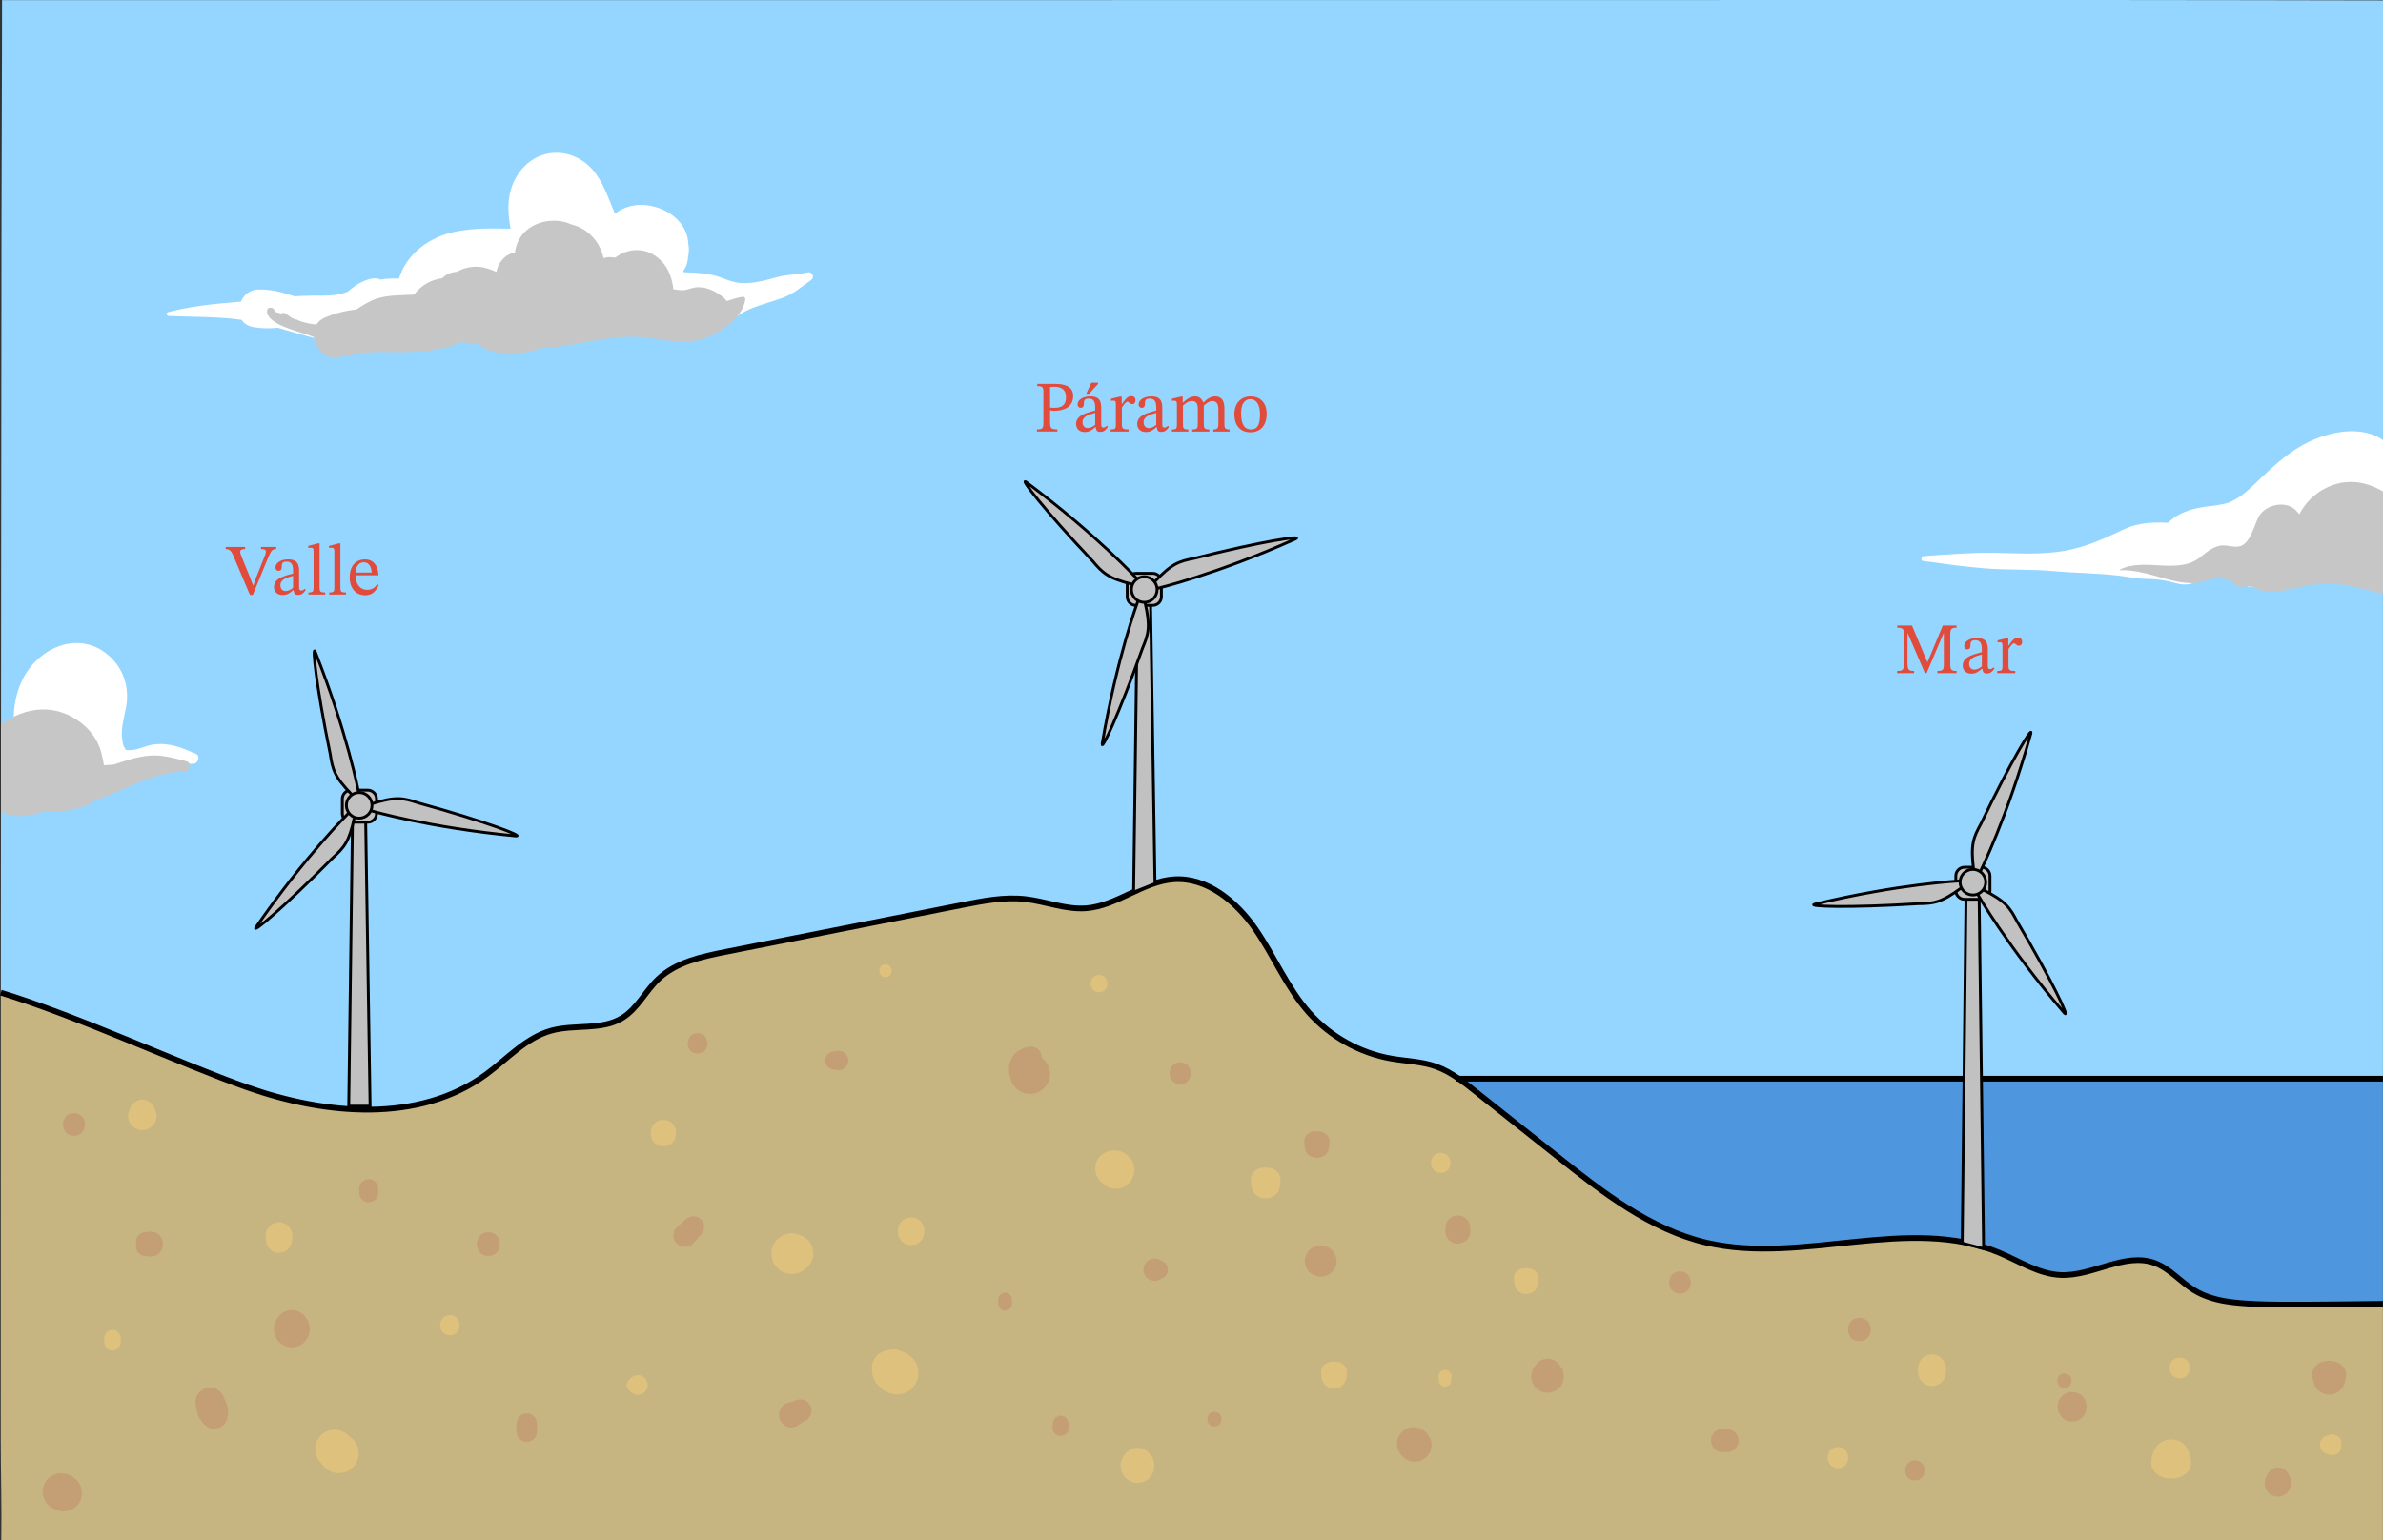<?xml version="1.0" encoding="UTF-8" standalone="no"?>
<svg
   xmlns:dc="http://purl.org/dc/elements/1.1/"
   xmlns:cc="http://creativecommons.org/ns#"
   xmlns:rdf="http://www.w3.org/1999/02/22-rdf-syntax-ns#"
   xmlns:svg="http://www.w3.org/2000/svg"
   xmlns="http://www.w3.org/2000/svg"
   xmlns:sodipodi="http://sodipodi.sourceforge.net/DTD/sodipodi-0.dtd"
   xmlns:inkscape="http://www.inkscape.org/namespaces/inkscape"
   width="489.197"
   height="316.307"
   viewBox="0 0 366.898 237.23"
   class="displayed_equation"
   version="1.1"
   id="svg97"
   sodipodi:docname="1.svg">
  <rect x="0" y="0" width="366.898" height="237.23" fill="#333333" stroke="none"/>
  <sodipodi:namedview
     pagecolor="#ffffff"
     bordercolor="#666666"
     borderopacity="1"
     objecttolerance="10"
     gridtolerance="10"
     guidetolerance="10"
     inkscape:pageopacity="0"
     inkscape:pageshadow="2"
     inkscape:window-width="640"
     inkscape:window-height="480"
     id="namedview99" />
  <defs
     id="defs29">
    <clipPath
       id="svg105108628508tikz_00001a">
      <path
         d="m 240,181 h 142.703 v 36 H 240 Z m 0,0"
         id="path2" />
    </clipPath>
    <clipPath
       id="svg105108628508tikz_00001b">
      <path
         d="M 15.734,151 H 382.703 V 253.363 H 15.734 Z m 0,0"
         id="path5" />
    </clipPath>
    <clipPath
       id="svg105108628508tikz_00001c">
      <path
         d="M 15.734,15.734 H 382.703 V 187 H 15.734 Z m 0,0"
         id="path8" />
    </clipPath>
    <clipPath
       id="svg105108628508tikz_00001d">
      <path
         d="M 15.734,138 H 382.703 v 92 H 15.734 Z m 0,0"
         id="path11" />
    </clipPath>
    <clipPath
       id="svg105108628508tikz_00001e">
      <path
         d="m 239,181 h 143.703 v 2 H 239 Z m 0,0"
         id="path14" />
    </clipPath>
    <clipPath
       id="svg105108628508tikz_00001f">
      <path
         d="m 311,82 h 71.703 v 25 H 311 Z m 0,0"
         id="path17" />
    </clipPath>
    <clipPath
       id="svg105108628508tikz_00001g">
      <path
         d="M 15.734,114 H 47 v 27 H 15.734 Z m 0,0"
         id="path20" />
    </clipPath>
    <clipPath
       id="svg105108628508tikz_00001h">
      <path
         d="m 342,90 h 40.703 v 18 H 342 Z m 0,0"
         id="path23" />
    </clipPath>
    <clipPath
       id="svg105108628508tikz_00001i">
      <path
         d="M 15.734,125 H 45 v 17 H 15.734 Z m 0,0"
         id="path26" />
    </clipPath>
  </defs>
  <g
     clip-path="url(#svg105108628508tikz_00001a)"
     id="g33"
     transform="translate(-15.735,-15.844)">
    <path
       d="m 278.449,207.211 c -8.652,-2.031 -15.93,-7.711 -22.891,-13.242 -4.258,-3.379 -8.508,-6.758 -12.77,-10.137 -0.801,-0.641 -1.617,-1.285 -2.461,-1.867 h 142.293 c 0,11.559 0,23.109 0,34.668 -7.48,0.09 -15.633,0.219 -19.238,0.047 -3.379,-0.156 -6.93,-0.363 -9.816,-2.125 -2.113,-1.289 -3.758,-3.352 -6.082,-4.203 -4.637,-1.695 -9.555,2.07 -14.492,1.848 -3.355,-0.148 -6.312,-2.113 -9.406,-3.414 -14.004,-5.887 -30.352,1.887 -45.137,-1.574 z m 0,0"
       fill="#4e96dd"
       id="path31" />
  </g>
  <g
     clip-path="url(#svg105108628508tikz_00001b)"
     id="g37"
     transform="translate(-15.735,-15.844)">
    <path
       d="m 382.621,253.07 c -44.211,0.004 -88.426,0.004 -132.637,0.004 H 245.5 c -3.836,0 -7.672,0 -11.512,-0.004 -53.691,-0.019 -107.387,-0.019 -161.082,-0.023 -18.992,0 -37.984,0 -56.977,-0.004 0.086,-5.172 -0.078,-10.363 -0.078,-15.48 0,-8.852 0.004,-17.707 0.004,-26.559 l 0.008,-42.289 c 12.039,3.676 27.477,10.898 37.953,14.594 12.047,4.246 26.445,5.543 36.758,-2 3.273,-2.398 6.121,-5.664 10.039,-6.742 3.598,-0.992 7.75,-0.004 10.93,-1.957 2.34,-1.434 3.566,-4.129 5.562,-6.016 2.742,-2.586 6.648,-3.422 10.344,-4.156 12.156,-2.406 24.316,-4.816 36.473,-7.227 3.191,-0.629 6.445,-1.266 9.68,-0.902 3.148,0.355 6.207,1.648 9.363,1.41 4.766,-0.371 8.773,-4.156 13.543,-4.461 5.098,-0.324 9.59,3.438 12.504,7.641 2.902,4.207 4.867,9.066 8.258,12.891 3.277,3.688 7.816,6.223 12.676,7.074 2.301,0.402 4.688,0.441 6.891,1.227 1.25,0.445 2.398,1.113 3.492,1.875 0.844,0.582 1.66,1.227 2.461,1.867 4.262,3.379 8.512,6.758 12.77,10.137 6.961,5.531 14.238,11.211 22.891,13.242 14.785,3.461 31.133,-4.312 45.137,1.574 3.094,1.301 6.051,3.266 9.406,3.414 4.938,0.223 9.855,-3.543 14.492,-1.848 2.324,0.852 3.969,2.914 6.082,4.203 2.887,1.762 6.438,1.969 9.816,2.125 3.605,0.172 11.758,0.043 19.238,-0.047 0,8.023 0,16.043 0,24.066 0,4.125 0,8.246 0,12.371 z m 0,0"
       fill="#c6b481"
       id="path35" />
  </g>
  <g
     clip-path="url(#svg105108628508tikz_00001c)"
     id="g41"
     transform="translate(-15.735,-15.844)">
    <path
       d="M 382.621,181.965 H 240.328 c -1.094,-0.762 -2.242,-1.43 -3.492,-1.875 -2.203,-0.785 -4.59,-0.824 -6.891,-1.227 -4.859,-0.852 -9.398,-3.387 -12.676,-7.074 -3.391,-3.824 -5.355,-8.684 -8.258,-12.891 -2.914,-4.203 -7.406,-7.965 -12.504,-7.641 -4.77,0.305 -8.777,4.09 -13.543,4.461 -3.156,0.238 -6.215,-1.055 -9.363,-1.41 -3.234,-0.363 -6.488,0.273 -9.68,0.902 -12.156,2.41 -24.316,4.82 -36.473,7.227 -3.695,0.734 -7.602,1.57 -10.344,4.156 -1.996,1.887 -3.223,4.582 -5.562,6.016 -3.18,1.953 -7.332,0.965 -10.93,1.957 -3.918,1.078 -6.766,4.344 -10.039,6.742 -10.312,7.543 -24.711,6.246 -36.758,2 -10.477,-3.695 -25.914,-10.918 -37.953,-14.594 l 0.004,-11.305 C 15.875,121.641 15.938,85.875 15.965,50.105 c 0.004,-11.41 0.09,-22.828 0.082,-34.238 H 148.969 c 11.938,0 23.871,-0.008 35.809,-0.008 51.184,-0.008 102.367,-0.008 153.551,-0.016 14.77,0 29.535,0.047 44.305,0.066 -0.004,25.418 -0.004,50.832 -0.004,76.25 -0.008,29.938 -0.008,59.871 -0.008,89.805 z m 0,0"
       fill="#94d6ff"
       id="path39" />
  </g>
  <g
     clip-path="url(#svg105108628508tikz_00001d)"
     id="g45"
     transform="translate(-15.735,-15.844)">
    <path
       d="m 158.633,1003.852 c 120.391,-36.758 274.766,-108.984 379.531,-145.938 120.469,-42.461 264.453,-55.43 367.578,20 32.734,23.984 61.211,56.641 100.391,67.422 35.977,9.922 77.5,0.039 109.297,19.57 23.398,14.336 35.664,41.289 55.625,60.156 27.422,25.859 66.484,34.219 103.438,41.562 121.562,24.062 243.164,48.164 364.727,72.266 31.914,6.289 64.453,12.656 96.797,9.024 31.484,-3.555 62.07,-16.484 93.633,-14.102 47.656,3.711 87.734,41.562 135.43,44.609 50.977,3.242 95.898,-34.375 125.039,-76.406 29.023,-42.07 48.672,-90.664 82.578,-128.906 32.773,-36.875 78.164,-62.227 126.758,-70.742 23.008,-4.023 46.875,-4.414 68.906,-12.266 12.5,-4.453 23.984,-11.133 34.922,-18.75 8.438,-5.82 16.602,-12.266 24.609,-18.672 42.617,-33.789 85.117,-67.578 127.695,-101.367 69.609,-55.312 142.383,-112.109 228.906,-132.422 147.852,-34.609 311.328,43.125 451.367,-15.742 30.938,-13.008 60.508,-32.656 94.062,-34.141 49.375,-2.227 98.555,35.43 144.922,18.477 23.242,-8.516 39.688,-29.141 60.82,-42.031 28.867,-17.617 64.375,-19.688 98.164,-21.25 36.055,-1.719 117.578,-0.43 192.383,0.469"
       transform="matrix(0.1,0,0,-0.1,0,269.1)"
       fill="none"
       stroke-width="8.769"
       stroke="#000000"
       stroke-miterlimit="10"
       id="path43" />
  </g>
  <g
     clip-path="url(#svg105108628508tikz_00001e)"
     id="g49"
     transform="translate(-15.735,-15.844)">
    <path
       d="M 3826.211,871.352 H 2399.414"
       transform="matrix(0.1,0,0,-0.1,0,269.1)"
       fill="none"
       stroke-width="8.769"
       stroke="#000000"
       stroke-miterlimit="10"
       id="path47" />
  </g>
  <g
     clip-path="url(#svg105108628508tikz_00001f)"
     id="g53"
     transform="translate(-15.735,-15.844)">
    <path
       d="m 382.629,92.16 c 0,-2.848 0,-5.691 0,-8.539 -0.145,-0.105 -0.293,-0.203 -0.445,-0.293 -3.273,-1.914 -7.723,-0.977 -10.934,0.543 -2.734,1.297 -5.102,3.395 -7.277,5.461 -1.59,1.512 -3.227,3.281 -5.34,3.996 -0.145,0.051 -1.34,0.273 -1.227,0.273 -0.691,0.094 -1.387,0.168 -2.074,0.27 -0.938,0.141 -1.836,0.309 -2.73,0.625 -1.211,0.43 -2.25,1.059 -3.078,1.859 -2.312,-0.148 -4.727,0.039 -6.652,0.941 -3.078,1.449 -5.91,2.797 -9.289,3.379 -3.656,0.625 -7.043,0.367 -10.715,0.305 -3.637,-0.062 -7.301,0.246 -10.926,0.504 -0.398,0.027 -0.559,0.691 -0.102,0.754 3.223,0.438 6.473,0.91 9.715,1.152 3.449,0.258 6.887,0.098 10.332,0.406 3.309,0.297 6.59,0.301 9.887,0.676 1.496,0.172 2.859,0.512 4.371,0.52 1.633,0.008 3.078,0.219 4.648,0.672 2.141,0.617 3.922,-0.348 4.93,-1.945 0.82,0.141 1.629,0.332 2.422,0.602 1.09,0.367 1.949,1.07 2.953,1.566 1.363,0.68 2.738,0.352 4.156,0.027 2.809,-0.633 5.598,-1.316 8.438,-1.809 2.098,-0.359 4.23,-0.895 6.215,0.047 0.93,0.445 1.82,0.914 2.723,1.34 z m 0,0"
       fill="#ffffff"
       id="path51" />
  </g>
  <g
     clip-path="url(#svg105108628508tikz_00001g)"
     id="g57"
     transform="translate(-15.735,-15.844)">
    <path
       d="m 45.887,131.926 c -2.277,-0.965 -4.062,-1.77 -6.621,-1.414 -1.113,0.16 -2.559,0.934 -3.645,0.855 -0.746,-0.055 -0.414,0.09 -0.816,-0.574 -0.125,-0.207 -0.176,-0.586 -0.219,-0.828 -0.309,-1.699 0.199,-3.379 0.527,-5.016 0.543,-2.688 -0.09,-5.492 -1.996,-7.527 -4.68,-4.992 -11.703,-2.035 -14.141,3.547 -0.949,2.172 -1.27,4.543 -1.086,6.895 -0.176,0.051 -0.348,0.109 -0.523,0.156 -0.023,0.008 -0.887,0.172 -1.059,0.227 -0.133,0 -0.277,-0.008 -0.418,-0.012 0,3.727 -0.004,7.457 -0.008,11.184 0.996,0.129 2.012,0.152 3.035,0.062 1.27,-0.109 2.52,-0.355 3.773,-0.562 0.09,-0.012 0.195,-0.027 0.309,-0.043 2.105,1.621 5.348,1.492 7.383,-0.133 0.98,-0.781 1.773,-1.969 2.18,-3.262 0.297,0.137 0.609,0.254 0.949,0.348 2.023,0.555 3.699,-0.422 5.551,-1.043 1.902,-0.637 4.395,-1.359 6.41,-1.328 0.762,0.012 1.191,-1.203 0.414,-1.531 z m 0,0"
       fill="#ffffff"
       id="path55" />
  </g>
  <path
     d="m 124.351,41.953 c -1.617,0.359 -3.18,0.293 -4.797,0.75 -1.523,0.43 -3.047,0.84 -4.637,0.902 -1.707,0.062 -2.621,-0.406 -4.141,-0.941 -1.609,-0.562 -3.379,-0.672 -5.074,-0.723 -0.129,-0.004 -0.262,-0.012 -0.391,-0.016 -0.043,-0.055 -0.09,-0.109 -0.137,-0.164 0.078,-0.109 0.148,-0.219 0.223,-0.332 0.41,-0.629 0.477,-1.238 0.562,-1.965 0.004,0.043 0.043,-0.25 0.113,-0.887 0.008,-0.32 -0.031,-0.637 -0.086,-0.949 -0.051,-1.418 -0.586,-2.672 -1.68,-3.797 -1.23,-1.27 -2.953,-1.988 -4.68,-2.219 -1.809,-0.242 -3.594,0.238 -4.945,1.293 -0.871,-2.02 -1.539,-4.121 -2.801,-5.949 -3.141,-4.562 -9.438,-4.668 -12.355,0.254 -1.477,2.484 -1.441,5.262 -0.91,8.008 -3.152,-0.07 -6.742,-0.133 -9.773,0.781 -2.984,0.902 -5.648,2.895 -6.98,5.758 -0.168,0.367 -0.312,0.754 -0.441,1.145 -0.969,-0.027 -1.934,-0.008 -2.914,0.16 -0.121,-0.098 -0.262,-0.164 -0.422,-0.18 -1.547,-0.148 -3.297,0.93 -4.531,2.039 -0.422,0.156 -0.852,0.293 -1.312,0.387 -1.594,0.332 -3.203,0.195 -4.816,0.234 -0.676,0.016 -1.355,0.055 -2.031,0.098 -1.887,-0.613 -3.785,-1.141 -5.719,-1.051 -1.242,0.059 -2.152,0.867 -2.594,1.863 -0.27,0.027 -0.539,0.051 -0.809,0.074 -3.562,0.301 -6.922,0.645 -10.391,1.543 -0.336,0.09 -0.254,0.578 0.082,0.594 3.707,0.16 7.547,0.078 11.23,0.594 0.34,0.523 0.895,0.93 1.703,1.094 1.289,0.258 2.59,0.254 3.891,0.133 1.52,0.426 3.027,0.887 4.566,1.305 3.273,0.895 6.551,1.508 9.848,0.375 1.176,-0.402 2.234,-0.977 3.508,-0.836 1.414,0.152 2.777,0.762 4.188,1.004 1.855,0.316 3.586,0.277 5.441,-0.055 0.895,-0.156 2.113,-0.59 2.762,-0.5 1.262,0.18 2.945,1.312 4.496,1.539 1.969,0.285 3.898,0 5.75,-0.715 2.078,-0.801 3.945,-1.684 5.977,-2.328 2.23,0.219 4.469,0.375 6.711,0.562 3.434,0.285 7.039,0.848 10.477,0.48 1.801,-0.191 3.637,-0.516 5.199,-1.492 1.402,-0.875 2.539,-1.75 4.125,-2.379 1.504,-0.594 3.078,-0.996 4.598,-1.551 1.898,-0.688 2.777,-1.637 4.426,-2.738 0.621,-0.414 0.234,-1.363 -0.508,-1.203 z M 89.812,38.082 c -0.234,-0.746 -0.496,-1.484 -0.754,-2.207 0.371,0.719 0.73,1.441 1.09,2.168 -0.113,0.012 -0.223,0.023 -0.336,0.039 z m 0,0"
     fill="#ffffff"
     id="path59" />
  <path
     d="m 114.401,45.703 c -0.875,0.102 -1.691,0.414 -2.523,0.664 -0.18,-0.262 -0.402,-0.504 -0.68,-0.703 -1.16,-0.848 -2.383,-1.484 -3.867,-1.43 -0.75,0.031 -1.371,0.391 -2.07,0.453 -0.504,0.047 -1.062,-0.098 -1.594,-0.137 -0.078,-1.07 -0.422,-2.172 -0.836,-2.961 -0.738,-1.426 -2.121,-2.609 -3.699,-2.961 -1.562,-0.344 -3.211,0.105 -4.402,1.051 -0.246,-0.039 -0.492,-0.066 -0.734,-0.078 -0.363,-0.012 -0.715,0.043 -1.051,0.156 -0.23,-0.992 -0.656,-1.941 -1.285,-2.766 -0.965,-1.277 -2.281,-2.09 -3.691,-2.426 -0.863,-0.398 -1.855,-0.609 -2.973,-0.566 -2.551,0.094 -4.887,1.539 -5.563,4.098 -0.066,0.258 -0.113,0.516 -0.145,0.773 -1.629,0.336 -2.578,1.582 -2.863,3.012 -0.891,-0.41 -1.828,-0.742 -2.82,-0.793 -1.148,-0.062 -2.266,0.203 -3.223,0.758 -0.859,0.059 -1.738,0.391 -2.273,0.988 -0.129,0.02 -0.258,0.047 -0.387,0.078 -0.688,0.137 -1.387,0.359 -1.996,0.715 -0.773,0.449 -1.453,1.043 -1.973,1.746 -1.895,0.125 -3.852,0.027 -5.668,0.59 -1.133,0.352 -2.176,1.004 -3.207,1.688 -1.656,0.195 -3.293,0.574 -4.922,1.293 -0.566,0.25 -0.969,0.613 -1.238,1.035 -0.77,-0.062 -1.531,-0.203 -2.316,-0.457 -0.086,-0.027 -0.172,-0.059 -0.258,-0.09 -0.145,-0.078 -0.289,-0.148 -0.449,-0.215 -0.059,-0.023 -0.109,-0.023 -0.156,-0.004 -0.195,-0.078 -0.391,-0.152 -0.582,-0.234 -0.324,-0.234 -0.656,-0.461 -0.988,-0.691 -0.238,-0.168 -0.48,-0.129 -0.668,0.008 -0.305,-0.098 -0.758,-0.234 -1.062,-0.285 0.008,-0.008 0.016,-0.02 0.023,-0.027 0.066,-0.094 0.023,-0.211 -0.039,-0.289 -0.191,-0.242 -0.289,-0.27 -0.586,-0.305 -0.395,-0.047 -0.574,0.387 -0.527,0.695 0.293,1.984 4.953,2.953 6.508,3.574 0.246,0.098 0.488,0.18 0.727,0.266 0.254,1.855 2,3.676 4.148,3.031 3.934,-1.18 7.934,-0.527 11.973,-0.812 1.902,-0.133 4.633,-0.492 6.785,-1.508 0.137,0.066 0.281,0.125 0.426,0.176 0.688,0.25 1.332,0.273 1.914,0.145 0.344,0.32 0.754,0.594 1.25,0.805 2.75,1.156 5.793,0.738 8.789,-0.176 0.457,-0.031 0.914,-0.07 1.367,-0.109 4.051,-0.375 7.98,-1.527 12.055,-1.605 3.848,-0.07 7.582,1.535 11.391,0.254 2.48,-0.836 5.875,-3.168 6.305,-5.973 0.031,-0.199 -0.09,-0.48 -0.344,-0.449 z m 0,0"
     fill="#c6c6c6"
     id="path61" />
  <g
     clip-path="url(#svg105108628508tikz_00001h)"
     id="g65"
     transform="translate(-15.735,-15.844)">
    <path
       d="m 382.629,92.16 c 0,-0.211 0,-0.426 0,-0.641 C 379.984,89.984 376.973,89.438 373.832,91 c -1.711,0.852 -3.215,2.309 -4.09,4.047 -0.113,-0.133 -0.219,-0.258 -0.309,-0.375 -1.496,-1.91 -4.906,-1.199 -5.953,0.766 -0.68,1.273 -1.242,4 -2.805,4.504 -1.012,0.328 -2.199,-0.324 -3.305,-0.031 -1.203,0.316 -1.977,1.031 -2.926,1.777 -3.441,2.711 -8.453,-0.047 -12.316,1.867 -0.051,0.023 -0.023,0.105 0.027,0.102 2.812,-0.098 5.312,0.934 7.992,1.574 1.117,0.266 2.273,0.453 3.426,0.41 1.223,-0.047 2.309,-0.629 3.469,-0.742 0.719,-0.07 1.469,0.18 2.23,0.406 0.402,0.695 1.172,1.156 2.113,0.836 1.148,-0.172 2.211,0.738 3.375,0.832 1.355,0.113 2.625,-0.176 3.945,-0.484 2.141,-0.492 4.219,-0.852 6.434,-0.727 2.566,0.141 5.004,0.957 7.488,1.52 0,-5.039 0,-10.082 0,-15.121 z m 0,0"
       fill="#c6c6c6"
       id="path63" />
  </g>
  <g
     clip-path="url(#svg105108628508tikz_00001i)"
     id="g69"
     transform="translate(-15.735,-15.844)">
    <path
       d="m 44.426,133.074 c -1.91,-0.473 -3.742,-1.039 -5.723,-0.859 -1.898,0.172 -3.578,0.758 -5.371,1.34 -0.18,0.055 -1.055,0.105 -1.609,0.137 -0.027,-0.445 -0.195,-1.094 -0.234,-1.293 -0.398,-2.09 -1.551,-3.895 -3.223,-5.199 -3.918,-3.055 -8.531,-2.605 -12.375,0.215 0,4.477 -0.004,8.953 -0.008,13.43 0.594,0.328 1.27,0.547 1.98,0.621 1.641,0.172 3.316,-0.117 4.836,-0.734 1.934,0.242 3.891,0.004 5.766,-0.641 0.422,-0.102 0.824,-0.27 1.227,-0.484 0.316,-0.168 0.57,-0.395 0.773,-0.656 0.527,-0.086 1.055,-0.23 1.574,-0.441 3.918,-1.582 7.836,-3.797 12.172,-3.875 0.879,-0.016 1.102,-1.34 0.215,-1.559 z m 0,0"
       fill="#c6c6c6"
       id="path67" />
  </g>
  <path
     d="m 317.843,211.516 c -1.441,0 -1.445,2.238 0,2.238 1.441,0 1.441,-2.238 0,-2.238 z m 2.77,3.5 c -0.508,-0.504 -1.184,-0.707 -1.879,-0.613 -0.684,0.09 -1.273,0.457 -1.629,1.066 -0.203,0.348 -0.305,0.723 -0.305,1.125 0,0.406 0.102,0.781 0.305,1.129 0.019,0.047 0.039,0.094 0.059,0.137 0.113,0.148 0.23,0.297 0.34,0.445 0.148,0.113 0.297,0.227 0.445,0.34 0.422,0.246 0.91,0.324 1.391,0.258 0.395,-0.051 0.719,-0.188 1.035,-0.43 0.352,-0.27 0.691,-0.68 0.781,-1.133 0.012,-0.051 0.019,-0.102 0.031,-0.148 0.156,-0.801 0.019,-1.578 -0.574,-2.176 z M 205.464,193.027 c -0.277,-0.527 -0.863,-0.922 -1.418,-1.09 -0.438,-0.133 -0.984,-0.164 -1.422,0.008 -0.188,0.078 -0.379,0.156 -0.566,0.238 -0.273,0.148 -0.496,0.352 -0.66,0.605 -0.309,0.398 -0.531,0.914 -0.508,1.434 0.019,0.422 0.125,0.824 0.32,1.191 0.301,0.57 0.848,0.867 1.414,1.09 0.438,0.172 0.984,0.137 1.422,0.004 0.5,-0.148 0.914,-0.438 1.234,-0.848 0.305,-0.402 0.531,-0.918 0.508,-1.438 -0.019,-0.422 -0.129,-0.824 -0.324,-1.195 z m 20.617,-4.93 c -0.719,-1.215 -2.52,-1.215 -3.242,0 -0.281,0.477 -0.297,0.992 -0.297,1.523 0,0.492 0.215,1.008 0.562,1.355 0.332,0.332 0.879,0.582 1.355,0.562 1.039,-0.047 1.918,-0.844 1.918,-1.918 0,-0.535 -0.012,-1.047 -0.297,-1.523 z m -23.293,-13.863 c -1.043,-0.078 -2.109,0.539 -1.953,1.828 0.016,0.133 0.031,0.27 0.047,0.406 0.004,0.031 0.016,0.059 0.019,0.09 0,0.008 0,0.008 0,0.012 0.023,0.133 0.039,0.262 0.062,0.395 0.273,1.777 3.316,1.777 3.59,0 0.023,-0.133 0.043,-0.262 0.062,-0.395 0,-0.004 0,-0.004 0,-0.008 0.008,-0.035 0.016,-0.062 0.019,-0.094 0.016,-0.137 0.031,-0.273 0.047,-0.406 0.148,-1.242 -0.871,-1.871 -1.895,-1.828 z m 17.258,47.02 c -0.152,-0.227 -0.312,-0.48 -0.496,-0.66 -0.32,-0.324 -0.766,-0.578 -1.207,-0.703 -0.434,-0.121 -0.965,-0.156 -1.402,-0.016 -0.23,0.074 -0.492,0.176 -0.691,0.312 0.019,-0.004 0.035,-0.012 0.051,-0.019 -0.086,0.051 -0.172,0.105 -0.262,0.176 -0.312,0.238 -0.484,0.512 -0.629,0.855 0.039,-0.098 0.078,-0.195 0.121,-0.289 -0.426,0.555 -0.531,1.43 -0.336,2.09 0.148,0.508 0.414,1.016 0.832,1.359 0.23,0.246 0.508,0.426 0.824,0.527 0.305,0.16 0.633,0.234 0.984,0.219 0.578,-0.023 1.094,-0.195 1.555,-0.547 0.422,-0.328 0.797,-0.797 0.918,-1.332 0.145,-0.645 0.129,-1.41 -0.262,-1.973 z m -55.551,-2.043 c -0.035,-0.324 -0.109,-0.602 -0.352,-0.84 -0.203,-0.207 -0.543,-0.363 -0.84,-0.352 -0.703,0.031 -1.125,0.527 -1.191,1.191 -0.023,0.223 -0.047,0.441 -0.07,0.66 -0.031,0.301 0.164,0.684 0.371,0.891 0.215,0.219 0.574,0.383 0.891,0.367 0.625,-0.027 1.332,-0.559 1.258,-1.258 -0.019,-0.219 -0.043,-0.438 -0.066,-0.66 z m -9.742,-20.125 c -0.562,0.027 -1.066,0.465 -1.055,1.055 0.004,0.223 0.008,0.441 0.012,0.66 0.016,0.543 0.473,1.066 1.043,1.039 0.574,-0.023 1.027,-0.457 1.043,-1.039 0.004,-0.219 0.008,-0.438 0.012,-0.66 0.012,-0.551 -0.492,-1.078 -1.055,-1.055 z m -30.062,17.273 c -0.238,-0.371 -0.598,-0.695 -1.039,-0.797 -0.48,-0.109 -0.898,-0.035 -1.34,0.176 -0.09,0.039 -0.176,0.082 -0.266,0.125 -0.227,0.066 -0.457,0.117 -0.688,0.172 -1.219,0.293 -1.766,1.789 -1.156,2.836 0.25,0.422 0.688,0.758 1.156,0.891 0.715,0.195 1.336,-0.051 1.879,-0.5 0.086,-0.07 0.176,-0.141 0.262,-0.211 0.18,-0.113 0.379,-0.211 0.566,-0.309 0.809,-0.426 1.121,-1.617 0.625,-2.383 z m 54.441,-22.027 c -0.164,-0.09 -0.332,-0.184 -0.5,-0.273 -0.539,-0.293 -1.184,-0.316 -1.727,0 -0.52,0.305 -0.848,0.875 -0.848,1.48 0,0.602 0.328,1.172 0.848,1.477 0.543,0.316 1.188,0.297 1.727,0 0.168,-0.09 0.336,-0.18 0.5,-0.27 0.91,-0.496 0.91,-1.918 0,-2.414 z m -17.723,-30.109 c -0.227,-0.535 -0.582,-0.969 -1.023,-1.285 0.027,-0.402 -0.098,-0.828 -0.34,-1.133 -0.426,-0.535 -1.035,-0.703 -1.699,-0.578 -0.019,0 -0.031,0.008 -0.051,0.012 -0.277,0.023 -0.543,0.098 -0.828,0.242 -0.062,0.035 -0.129,0.07 -0.188,0.109 -0.008,0 -0.016,0.008 -0.027,0.016 -0.465,0.176 -0.887,0.5 -1.164,0.859 -0.125,0.164 -0.211,0.277 -0.293,0.449 -0.293,0.703 -0.352,0.836 -0.176,0.402 0.18,-0.445 0.117,-0.301 -0.188,0.43 -0.145,0.633 -0.117,1.207 0.008,1.836 0.023,0.121 0.055,0.223 0.094,0.336 0.094,0.223 0.188,0.441 0.277,0.66 -0.039,-0.086 -0.094,-0.203 -0.168,-0.355 0.168,1 1.215,1.887 2.145,2.141 1.195,0.332 2.48,-0.133 3.227,-1.098 0.68,-0.879 0.828,-2.02 0.395,-3.043 z m -53.488,23.566 c -0.691,-0.633 -1.656,-0.621 -2.344,0 -0.461,0.418 -0.922,0.832 -1.383,1.25 -0.684,0.613 -0.676,1.859 0,2.477 0.668,0.617 1.824,0.73 2.477,0 0.418,-0.457 0.832,-0.918 1.25,-1.383 0.578,-0.645 0.684,-1.715 0,-2.344 z m 73.797,-24.184 c -2.172,0 -2.176,3.367 0,3.367 2.168,0 2.168,-3.367 0,-3.367 z M 107.405,159.125 c -2.012,0 -2.012,3.121 0,3.121 2.008,0 2.012,-3.121 0,-3.121 z m -59.98,44.402 c -0.062,-0.23 -0.18,-0.43 -0.352,-0.602 -0.07,-0.102 -0.148,-0.199 -0.23,-0.297 -0.031,-0.039 -0.059,-0.078 -0.09,-0.113 -0.234,-0.25 -0.512,-0.43 -0.832,-0.531 -0.305,-0.164 -0.637,-0.234 -0.988,-0.223 -0.645,0.027 -1.395,0.234 -1.82,0.754 -0.023,0.031 -0.051,0.059 -0.074,0.09 -0.012,0.016 -0.023,0.031 -0.035,0.043 -0.266,0.25 -0.457,0.543 -0.566,0.879 -0.164,0.395 -0.16,0.34 -0.215,0.77 -0.066,0.242 -0.066,0.488 0,0.734 0.004,0.148 0.027,0.297 0.07,0.441 l 0.273,0.656 c 0.172,0.316 0.41,0.574 0.707,0.77 0.461,0.355 1.059,0.613 1.66,0.586 0.488,-0.019 0.953,-0.145 1.383,-0.371 0.59,-0.312 1.086,-1.004 1.258,-1.641 0.066,-0.234 0.121,-0.566 0.121,-0.809 0,-0.406 -0.113,-0.77 -0.27,-1.137 z m -12.473,12.863 c -0.121,-0.352 -0.285,-0.691 -0.43,-1.035 -0.234,-0.57 -0.484,-1.027 -1.039,-1.352 -0.484,-0.285 -1.199,-0.406 -1.742,-0.23 -1.199,0.391 -1.871,1.551 -1.578,2.781 0.09,0.387 0.164,0.777 0.277,1.156 0.133,0.453 0.391,0.957 0.719,1.301 0.016,0.019 0.035,0.031 0.055,0.051 0.223,0.406 0.793,0.797 1.215,0.891 0.465,0.109 0.918,0.082 1.363,-0.105 0.801,-0.336 1.238,-1.07 1.262,-1.891 0.113,-0.516 0.07,-1.07 -0.102,-1.566 z M 24.401,193.086 c 0.066,-0.055 0.129,-0.109 0.184,-0.176 0.68,-0.734 0.668,-1.973 -0.039,-2.684 -0.012,-0.012 -0.02,-0.019 -0.027,-0.031 -0.395,-0.379 -0.996,-0.602 -1.809,-0.492 -0.129,0.019 -0.262,0.035 -0.391,0.055 -1.105,0.148 -1.484,0.992 -1.348,1.832 -0.137,0.848 0.242,1.691 1.348,1.84 0.129,0.016 0.262,0.035 0.391,0.051 0.656,0.09 1.176,-0.043 1.562,-0.301 0.02,-0.012 0.035,-0.023 0.055,-0.035 0.027,-0.019 0.051,-0.039 0.074,-0.059 z m 58.25,26.125 c -0.043,-0.418 -0.148,-0.785 -0.457,-1.094 -0.266,-0.27 -0.707,-0.469 -1.094,-0.453 -0.398,0.019 -0.816,0.148 -1.094,0.453 -0.293,0.32 -0.41,0.664 -0.453,1.094 -0.023,0.234 -0.062,0.473 -0.07,0.711 -0.016,0.336 0.074,0.68 0.137,1.012 0.125,0.633 0.852,1.156 1.48,1.129 0.641,-0.027 1.348,-0.449 1.48,-1.129 0.062,-0.324 0.164,-0.684 0.141,-1.012 -0.02,-0.238 -0.051,-0.473 -0.07,-0.711 z m -7.469,-29.441 c -2.348,0 -2.348,3.645 0,3.645 2.344,0 2.348,-3.645 0,-3.645 z m -63.391,38.156 c -0.273,-0.273 -0.582,-0.496 -0.93,-0.652 -0.328,-0.211 -0.684,-0.32 -1.062,-0.34 -0.379,-0.082 -0.758,-0.066 -1.137,0.051 -0.66,0.184 -1.375,0.695 -1.703,1.312 -0.348,0.66 -0.523,1.461 -0.285,2.195 0.223,0.699 0.652,1.34 1.309,1.703 0.559,0.309 1.16,0.562 1.812,0.551 1.164,-0.019 2.434,-0.816 2.711,-2.012 0.23,-0.996 0.039,-2.066 -0.715,-2.809 z M 286.276,202.949 c -2.309,0 -2.312,3.59 0,3.59 2.309,0 2.312,-3.59 0,-3.59 z m -27.621,-7.148 c -2.203,0 -2.207,3.422 0,3.422 2.203,0 2.207,-3.422 0,-3.422 z m 7.234,24.262 c -0.219,-0.004 -0.438,-0.008 -0.656,-0.016 -0.941,-0.019 -1.84,0.84 -1.797,1.797 0.043,0.957 0.789,1.816 1.797,1.793 0.219,-0.004 0.438,-0.008 0.656,-0.012 0.465,-0.012 0.93,-0.191 1.262,-0.523 0.309,-0.309 0.539,-0.816 0.52,-1.258 -0.043,-0.98 -0.785,-1.762 -1.781,-1.781 z m 90.266,-7.406 c 0.039,0.125 0.078,0.25 0.117,0.375 0.719,2.305 3.961,2.309 4.68,0 0.043,-0.125 0.082,-0.25 0.117,-0.375 1.277,-4.094 -6.199,-4.121 -4.914,0 z m -3.66,14.727 c -0.023,-0.035 -0.051,-0.074 -0.074,-0.109 -0.195,-0.715 -0.945,-1.312 -1.699,-1.277 -0.758,0.031 -1.48,0.508 -1.691,1.262 -0.031,0.043 -0.062,0.086 -0.082,0.125 -0.219,0.414 -0.309,0.84 -0.246,1.309 0.062,0.461 0.254,0.84 0.566,1.18 0.332,0.363 0.961,0.625 1.453,0.605 0.941,-0.043 1.691,-0.613 1.98,-1.512 0.152,-0.473 0.062,-1.164 -0.207,-1.582 z m -57.672,-2.473 c -1.973,0 -1.977,3.07 0,3.07 1.977,0 1.98,-3.07 0,-3.07 z m -54.387,-14.199 c -0.098,-0.176 -0.195,-0.32 -0.32,-0.484 -0.121,-0.156 -0.254,-0.285 -0.398,-0.402 -0.324,-0.355 -0.98,-0.605 -1.449,-0.586 -0.527,0.023 -1.113,0.195 -1.473,0.609 -0.004,0.004 -0.008,0.012 -0.012,0.016 -0.129,0.105 -0.25,0.219 -0.359,0.363 -0.129,0.168 -0.219,0.309 -0.32,0.484 -0.438,0.793 -0.461,1.746 0,2.531 0.445,0.762 1.281,1.242 2.164,1.242 0.887,0 1.723,-0.48 2.168,-1.242 0.461,-0.785 0.434,-1.738 0,-2.531 z m -53.461,6.719 c -1.445,0 -1.445,2.25 0,2.25 1.445,0 1.449,-2.25 0,-2.25 z m -56.812,-55.172 c -0.406,-0.402 -0.914,-0.473 -1.453,-0.383 -0.211,0.035 -0.418,0.07 -0.629,0.105 -0.285,0.051 -0.551,0.277 -0.719,0.496 -0.18,0.234 -0.312,0.535 -0.297,0.84 0.012,0.246 0.074,0.48 0.188,0.695 0.145,0.273 0.52,0.586 0.828,0.637 0.211,0.035 0.418,0.07 0.629,0.105 0.523,0.09 1.07,0.035 1.453,-0.383 0.266,-0.293 0.438,-0.652 0.438,-1.055 0,-0.383 -0.168,-0.785 -0.438,-1.059 z m -73.395,19.332 c -0.785,0.039 -1.453,0.641 -1.453,1.453 v 0.656 c 0,0.762 0.668,1.492 1.453,1.453 0.789,-0.035 1.453,-0.637 1.453,-1.453 v -0.656 c 0,-0.758 -0.668,-1.484 -1.453,-1.453 z m -45.375,-10.152 c -2.238,0 -2.242,3.48 0,3.48 2.238,0 2.242,-3.48 0,-3.48 z m 0,0"
     fill="#c49e74"
     id="path71" />
  <path
     d="m 236.874,197.105 c 0.133,-1.223 -0.863,-1.828 -1.863,-1.805 -1.02,-0.059 -2.059,0.535 -1.922,1.805 0.008,0.074 0.016,0.145 0.023,0.219 0,0.012 0.004,0.023 0.004,0.035 0.004,0.051 0.012,0.102 0.016,0.152 0.019,0.176 0.059,0.336 0.109,0.488 0.148,0.691 0.684,1.098 1.297,1.234 0.293,0.074 0.602,0.07 0.898,-0.004 0.605,-0.133 1.137,-0.543 1.289,-1.23 0.047,-0.152 0.086,-0.309 0.105,-0.488 0.004,-0.055 0.012,-0.105 0.019,-0.156 0,-0.008 0,-0.012 0,-0.019 0.008,-0.078 0.016,-0.156 0.023,-0.23 z m -29.496,14.453 c 0.121,-1.281 -0.918,-1.902 -1.965,-1.879 -1.055,-0.055 -2.125,0.547 -2.012,1.855 0.004,0.117 0.012,0.238 0.035,0.367 0.004,0.027 0.004,0.051 0.008,0.074 0.031,0.328 0.121,0.609 0.246,0.848 0.105,0.223 0.254,0.406 0.426,0.555 0.008,0.004 0.016,0.012 0.023,0.016 0.062,0.055 0.129,0.102 0.199,0.145 0.055,0.035 0.113,0.07 0.172,0.098 0.004,0.004 0.008,0.008 0.016,0.008 0.543,0.27 1.191,0.27 1.734,0 0.062,-0.035 0.125,-0.07 0.188,-0.109 0.062,-0.039 0.125,-0.082 0.18,-0.129 0.016,-0.012 0.027,-0.019 0.039,-0.031 0.168,-0.145 0.312,-0.324 0.418,-0.539 0.125,-0.246 0.215,-0.527 0.25,-0.859 0,-0.023 0.004,-0.051 0.008,-0.074 0.019,-0.121 0.031,-0.234 0.035,-0.344 z m -32.754,-31.785 c -0.019,-0.387 -0.133,-0.746 -0.344,-1.078 -0.461,-0.711 -1.102,-1.191 -1.914,-1.438 -0.5,-0.152 -1.098,-0.133 -1.602,-0.008 -0.508,0.125 -0.945,0.418 -1.332,0.758 -0.73,0.637 -0.961,1.793 -0.715,2.699 0.148,0.535 0.48,1.035 0.914,1.406 0.027,0.031 0.059,0.062 0.09,0.098 0.098,0.098 0.188,0.176 0.277,0.246 0.207,0.18 0.441,0.312 0.703,0.398 0.215,0.125 0.445,0.188 0.695,0.188 0.48,0.066 0.266,0.062 0.754,0 0.379,-0.051 0.719,-0.145 1.059,-0.34 0.133,-0.074 0.484,-0.352 0.598,-0.453 0.363,-0.332 0.445,-0.551 0.613,-0.941 0.191,-0.453 0.137,-0.27 0.203,-0.762 0.07,-0.258 0.07,-0.516 0,-0.773 z m -34.336,7.723 c -2.734,0 -2.742,4.246 0,4.246 2.73,0 2.734,-4.246 0,-4.246 z m 1.07,23.52 c -0.019,-0.441 -0.152,-0.848 -0.395,-1.23 -0.18,-0.27 -0.359,-0.551 -0.598,-0.773 -0.215,-0.199 -0.531,-0.465 -0.797,-0.59 -0.137,-0.066 -0.281,-0.121 -0.418,-0.184 -0.258,-0.109 -0.52,-0.219 -0.777,-0.328 -0.434,-0.137 -0.863,-0.156 -1.297,-0.059 -0.238,0 -0.461,0.051 -0.676,0.148 -0.281,0.062 -0.551,0.16 -0.812,0.309 -0.32,0.176 -0.578,0.414 -0.77,0.711 -0.469,0.605 -0.699,1.387 -0.551,2.148 0.008,0.246 0.039,0.496 0.105,0.742 0.156,0.551 0.434,1.027 0.836,1.434 0.105,0.105 0.211,0.211 0.32,0.316 0.207,0.199 0.492,0.438 0.742,0.586 0.156,0.078 0.316,0.145 0.48,0.207 0.148,0.094 0.309,0.156 0.48,0.188 0.293,0.039 0.586,0.078 0.879,0.117 0.293,-0.039 0.586,-0.078 0.879,-0.117 l 0.789,-0.332 c 0.387,-0.211 0.695,-0.492 0.926,-0.852 0.207,-0.207 0.348,-0.449 0.426,-0.73 0.148,-0.258 0.227,-0.535 0.227,-0.836 0.078,-0.289 0.078,-0.582 0,-0.875 z m 141.629,11.828 c -2.098,0 -2.102,3.262 0,3.262 2.098,0 2.102,-3.262 0,-3.262 z m 16.555,-12.676 c -0.16,-0.453 -0.387,-0.824 -0.773,-1.125 -0.367,-0.281 -0.84,-0.484 -1.312,-0.461 -0.383,0.016 -0.754,0.113 -1.094,0.293 -0.5,0.266 -0.812,0.781 -0.996,1.293 -0.199,0.57 -0.059,1.152 0.027,1.723 l 0.219,0.508 c 0.133,0.25 0.316,0.449 0.547,0.602 0.363,0.277 0.828,0.48 1.297,0.457 0.379,-0.016 0.742,-0.113 1.078,-0.289 0.41,-0.219 0.91,-0.805 0.984,-1.277 0.086,-0.57 0.227,-1.156 0.023,-1.723 z m 36.055,-1.109 c -2.062,0 -2.066,3.207 0,3.207 2.062,0 2.066,-3.207 0,-3.207 z m 1.578,15.023 c -0.039,-0.125 -0.082,-0.25 -0.121,-0.375 -0.867,-2.73 -4.672,-2.73 -5.547,0 -0.039,0.125 -0.078,0.25 -0.121,0.375 -1.539,4.82 7.34,4.852 5.789,0 z m 22.465,-3.062 c -0.316,-0.188 -0.707,-0.215 -1.141,0.008 -1.762,0.258 -1.762,2.688 0,2.945 0.426,0.219 0.812,0.191 1.129,0.008 0.66,-0.184 0.902,-0.812 0.848,-1.461 0.07,-0.656 -0.164,-1.309 -0.836,-1.5 z m -182.25,3.375 c -0.051,-0.082 -0.105,-0.16 -0.156,-0.242 -0.473,-0.723 -1.207,-1.199 -2.094,-1.199 -0.887,0 -1.621,0.477 -2.094,1.199 -0.051,0.082 -0.105,0.16 -0.152,0.242 -0.238,0.406 -0.355,0.84 -0.355,1.312 0.023,0.258 0.059,0.516 0.105,0.77 0.086,0.207 0.172,0.414 0.258,0.621 0.164,0.301 0.387,0.543 0.672,0.723 0.434,0.34 1,0.582 1.566,0.559 0.461,-0.019 0.898,-0.141 1.309,-0.355 0.301,-0.16 0.543,-0.383 0.723,-0.664 0.23,-0.25 0.383,-0.543 0.465,-0.883 0.047,-0.254 0.082,-0.512 0.105,-0.77 0,-0.473 -0.117,-0.906 -0.352,-1.312 z m -8.168,-74.258 c -1.73,0 -1.73,2.684 0,2.684 1.727,0 1.73,-2.684 0,-2.684 z m -32.883,-1.617 c -1.266,0 -1.27,1.973 0,1.973 1.27,0 1.273,-1.973 0,-1.973 z m -11.16,44.094 c -0.016,-0.387 -0.133,-0.754 -0.348,-1.09 -0.258,-0.441 -0.613,-0.793 -1.051,-1.051 -0.34,-0.164 -0.691,-0.312 -1.047,-0.43 -1.051,-0.348 -2.293,0.043 -3.055,0.805 -0.391,0.391 -0.656,0.852 -0.809,1.383 -0.129,0.418 -0.148,0.836 -0.055,1.254 0.019,0.414 0.145,0.805 0.375,1.164 0.277,0.473 0.652,0.848 1.125,1.125 0.488,0.285 1.016,0.43 1.582,0.43 0.566,0 1.094,-0.145 1.582,-0.43 0.305,-0.219 0.621,-0.438 0.895,-0.695 0.363,-0.363 0.613,-0.797 0.754,-1.293 0.121,-0.391 0.141,-0.781 0.051,-1.172 z m -26.207,19.355 c -0.617,-0.363 -1.34,-0.215 -1.859,0.242 -0.117,0.102 -0.227,0.203 -0.328,0.328 -0.172,0.219 -0.324,0.457 -0.312,0.754 0.016,0.301 0.129,0.523 0.312,0.758 0.102,0.125 0.211,0.223 0.328,0.328 0.473,0.414 1.086,0.566 1.676,0.316 0.539,-0.227 0.973,-0.793 0.945,-1.402 -0.023,-0.535 -0.289,-1.047 -0.762,-1.324 z m -29.707,-9.43 c -1.992,0 -1.996,3.094 0,3.094 1.992,0 1.996,-3.094 0,-3.094 z m -14.926,19.105 c -0.242,-0.199 -0.48,-0.398 -0.719,-0.598 -0.27,-0.293 -0.59,-0.5 -0.961,-0.617 -0.355,-0.188 -0.738,-0.273 -1.152,-0.258 -0.73,0 -1.605,0.324 -2.109,0.875 -0.523,0.57 -0.91,1.316 -0.875,2.113 0.035,0.262 0.07,0.527 0.105,0.793 0.145,0.504 0.398,0.945 0.77,1.316 0.199,0.238 0.398,0.477 0.598,0.715 0.281,0.301 0.609,0.512 0.988,0.637 0.367,0.191 0.762,0.277 1.184,0.262 0.75,0 1.652,-0.332 2.172,-0.898 0.535,-0.582 0.934,-1.352 0.895,-2.168 -0.035,-0.773 -0.281,-1.656 -0.895,-2.172 z M 44.413,188.824 c -0.355,-0.355 -0.941,-0.625 -1.453,-0.602 -0.531,0.023 -1.086,0.199 -1.453,0.602 -0.355,0.387 -0.637,0.91 -0.602,1.453 0.012,0.219 0.027,0.438 0.039,0.656 0.035,0.539 0.203,1.039 0.59,1.426 0.352,0.348 0.926,0.613 1.426,0.59 0.52,-0.023 1.059,-0.195 1.422,-0.59 0.375,-0.41 0.555,-0.867 0.594,-1.426 0.012,-0.219 0.027,-0.438 0.039,-0.656 0.031,-0.508 -0.25,-1.102 -0.602,-1.453 z m -27.102,15.961 c -0.691,0.031 -1.273,0.559 -1.273,1.273 v 0.66 c 0,0.668 0.586,1.305 1.273,1.273 0.691,-0.031 1.273,-0.562 1.273,-1.273 v -0.66 c 0,-0.664 -0.586,-1.305 -1.273,-1.273 z m 6.719,-33.504 c -0.031,-0.102 -0.062,-0.203 -0.098,-0.301 -0.145,-0.449 -0.336,-0.785 -0.68,-1.109 -0.758,-0.719 -1.914,-0.719 -2.672,0 -0.344,0.324 -0.539,0.66 -0.684,1.109 -0.035,0.098 -0.066,0.199 -0.098,0.301 -0.426,1.371 0.73,2.773 2.117,2.773 1.383,0 2.539,-1.402 2.113,-2.773 z m 78.113,1.184 c -2.609,0 -2.613,4.059 0,4.059 2.609,0 2.613,-4.059 0,-4.059 z m 92.754,7.34 c -1.219,-0.078 -2.453,0.637 -2.312,2.172 0.012,0.141 0.023,0.273 0.035,0.41 0.019,0.211 0.062,0.402 0.121,0.582 0,0 0,0.004 0,0.004 0.199,1.016 1.102,1.535 2.031,1.57 0.062,0.004 0.133,0.004 0.195,0 0.098,-0.004 0.195,-0.008 0.293,-0.023 0,0 0.004,0 0.008,0 0.812,-0.129 1.551,-0.641 1.727,-1.547 0.055,-0.184 0.102,-0.375 0.121,-0.586 0.012,-0.137 0.023,-0.27 0.035,-0.41 0.133,-1.484 -1.059,-2.211 -2.254,-2.172 z m 28.316,31.449 c -0.203,-0.188 -0.445,-0.305 -0.727,-0.305 -0.262,0 -0.539,0.117 -0.727,0.305 -0.281,0.281 -0.32,0.621 -0.266,1 l 0.094,0.629 c 0.059,0.387 0.527,0.703 0.898,0.684 0.375,-0.016 0.84,-0.27 0.898,-0.684 l 0.094,-0.629 c 0.051,-0.363 0.027,-0.734 -0.266,-1 z m -1.387,-33.703 c -1.988,0 -1.992,3.094 0,3.094 1.996,0 2,-3.094 0,-3.094 z m 0,0"
     fill="#ddc17c"
     id="path73" />
  <path
     d="m 302.112,191.43 0.602,-55.078 1.977,-0.109 0.711,56.066 z m 0,0"
     fill="#c1c1c1"
     stroke-width="0.438"
     stroke="#000000"
     stroke-miterlimit="10"
     id="path75" />
  <path
     d="m 305.058,138.492 h -2.602 c -0.73,0 -1.328,-0.602 -1.328,-1.332 v -2.273 c 0,-0.73 0.598,-1.328 1.328,-1.328 h 2.602 c 0.734,0 1.328,0.598 1.328,1.328 v 2.273 c 0,0.73 -0.594,1.332 -1.328,1.332 z m 0,0"
     fill="#c1c1c1"
     stroke-width="0.438"
     stroke="#000000"
     stroke-miterlimit="10"
     id="path77" />
  <path
     d="m 304.905,134.211 c 0,0 4.145,-8.297 7.785,-21.289 0.262,-1.152 -2.93,4.004 -7.703,13.953 -1.125,2.062 -1.621,3.137 -1.125,7.055 0.137,0.867 1.043,0.281 1.043,0.281 z m -3.148,1.453 c 0,0 -9.266,0.43 -22.379,3.59 -1.133,0.328 4.922,0.602 15.938,-0.082 2.348,-0.027 3.527,-0.117 6.703,-2.465 0.691,-0.539 -0.262,-1.043 -0.262,-1.043 z m 2.734,2.07 c 0,0 4.594,8.055 13.367,18.301 0.809,0.859 -1.703,-4.656 -7.316,-14.16 -1.09,-2.078 -1.707,-3.09 -5.238,-4.852 -0.793,-0.371 -0.812,0.711 -0.812,0.711 z m 0,0"
     fill="#c1c1c1"
     stroke-width="0.438"
     stroke="#000000"
     stroke-miterlimit="10"
     id="path79" />
  <path
     d="m 305.73,135.859 c 0,1.09 -0.883,1.973 -1.973,1.973 -1.09,0 -1.973,-0.883 -1.973,-1.973 0,-1.09 0.883,-1.973 1.973,-1.973 1.09,0 1.973,0.883 1.973,1.973 z m -131.191,1.539 0.602,-46.309 1.973,-0.113 0.715,45.105 z m 0,0"
     fill="#c1c1c1"
     stroke-width="0.438"
     stroke="#000000"
     stroke-miterlimit="10"
     id="path81" />
  <path
     d="m 177.48,93.227 h -2.598 c -0.734,0 -1.332,-0.602 -1.332,-1.332 V 89.625 c 0,-0.734 0.598,-1.332 1.332,-1.332 h 2.598 c 0.734,0 1.332,0.598 1.332,1.332 v 2.27 c 0,0.73 -0.598,1.332 -1.332,1.332 z m 0,0"
     fill="#c1c1c1"
     stroke-width="0.438"
     stroke="#000000"
     stroke-miterlimit="10"
     id="path83" />
  <path
     d="m 178.183,90.617 c 0,0 9.027,-2.125 21.34,-7.645 1.055,-0.531 -4.949,0.316 -15.652,3.012 -2.301,0.457 -3.445,0.762 -6.137,3.652 -0.578,0.656 0.449,0.98 0.449,0.98 z M 175.054,89.125 c 0,0 -6.262,-6.844 -17.082,-14.898 -0.977,-0.664 2.688,4.168 10.266,12.191 1.52,1.789 2.344,2.641 6.176,3.578 0.859,0.188 0.641,-0.871 0.641,-0.871 z m 0.156,3.426 c 0,0 -3.254,8.684 -5.512,21.984 -0.145,1.172 2.492,-4.289 6.199,-14.684 0.902,-2.168 1.281,-3.289 0.379,-7.129 -0.223,-0.848 -1.066,-0.172 -1.066,-0.172 z m 0,0"
     fill="#c1c1c1"
     stroke-width="0.438"
     stroke="#000000"
     stroke-miterlimit="10"
     id="path85" />
  <path
     d="m 178.155,90.789 c 0,1.09 -0.887,1.973 -1.977,1.973 -1.09,0 -1.973,-0.883 -1.973,-1.973 0,-1.09 0.883,-1.973 1.973,-1.973 1.09,0 1.977,0.883 1.977,1.973 z m -124.461,79.566 0.602,-45.871 1.973,-0.109 0.711,45.98 z m 0,0"
     fill="#c1c1c1"
     stroke-width="0.438"
     stroke="#000000"
     stroke-miterlimit="10"
     id="path87" />
  <path
     d="m 56.636,126.621 h -2.598 c -0.734,0 -1.332,-0.598 -1.332,-1.328 v -2.273 c 0,-0.73 0.598,-1.332 1.332,-1.332 h 2.598 c 0.73,0 1.332,0.602 1.332,1.332 v 2.273 c 0,0.73 -0.602,1.328 -1.332,1.328 z m 0,0"
     fill="#c1c1c1"
     stroke-width="0.438"
     stroke="#000000"
     stroke-miterlimit="10"
     id="path89" />
  <path
     d="m 53.683,125.211 c 0,0 -6.621,6.504 -14.281,17.605 -0.621,1 4.07,-2.836 11.82,-10.695 1.73,-1.582 2.551,-2.441 3.352,-6.305 0.156,-0.863 -0.891,-0.605 -0.891,-0.605 z m 3.449,-0.348 c 0,0 8.902,2.605 22.332,3.879 1.176,0.055 -4.465,-2.172 -15.102,-5.102 -2.227,-0.738 -3.375,-1.039 -7.141,0.148 -0.828,0.285 -0.09,1.074 -0.09,1.074 z m -1.914,-2.848 c 0,0 -1.723,-9.113 -6.691,-21.656 -0.484,-1.074 0.094,4.961 2.316,15.773 0.355,2.316 0.609,3.477 3.375,6.289 0.633,0.609 1,-0.406 1,-0.406 z m 0,0"
     fill="#c1c1c1"
     stroke-width="0.438"
     stroke="#000000"
     stroke-miterlimit="10"
     id="path91" />
  <path
     d="m 57.276,124.023 c 0,1.09 -0.883,1.977 -1.973,1.977 -1.09,0 -1.973,-0.887 -1.973,-1.977 0,-1.09 0.883,-1.973 1.973,-1.973 1.09,0 1.973,0.883 1.973,1.973 z m 0,0"
     fill="#c1c1c1"
     stroke-width="0.438"
     stroke="#000000"
     stroke-miterlimit="10"
     id="path93" />
  <path
     d="m 39.405,89.035 -0.391,1.113 h -0.055 l -0.438,-1.168 -1.348,-3.316 c -0.137,-0.32 -0.191,-0.535 -0.191,-0.68 0,-0.414 0.469,-0.422 0.758,-0.422 V 84.227 H 34.753 v 0.336 c 0.602,0 0.848,0.266 1.172,1.016 l 2.555,6.035 h 0.445 l 2.301,-5.602 C 41.761,84.75 41.905,84.562 42.53,84.562 v -0.336 h -2.344 v 0.336 c 0.523,0 0.746,0.078 0.746,0.379 0,0.199 -0.055,0.379 -0.121,0.547 l -1.406,3.547 m 5.797,1.828 c 0.066,0.492 0.176,0.75 0.668,0.75 0.57,0 0.836,-0.234 1.207,-0.77 L 46.909,90.664 c -0.156,0.168 -0.312,0.277 -0.527,0.277 -0.234,0 -0.332,-0.09 -0.332,-0.547 v -2.531 c 0,-1.16 -0.457,-1.719 -1.676,-1.719 -1.215,0 -1.961,0.605 -1.961,1.227 0,0.371 0.242,0.539 0.469,0.539 0.312,0 0.488,-0.168 0.488,-0.516 0,-0.668 0.113,-0.902 0.75,-0.902 0.668,0 1.004,0.367 1.004,1.336 v 0.492 c -0.961,0.301 -2.938,0.594 -2.938,2.062 0,0.715 0.469,1.25 1.328,1.25 0.715,0 1.117,-0.312 1.641,-0.77 z m -0.078,-0.336 c -0.383,0.316 -0.781,0.492 -1.148,0.492 -0.48,0 -0.805,-0.344 -0.805,-0.902 0,-0.871 0.938,-1.172 1.953,-1.43 v 1.84 m 4.941,0.707 c -0.805,0 -0.859,-0.156 -0.859,-0.805 v -6.75 h -0.277 l -1.473,0.391 v 0.301 c 0,0 0.168,-0.019 0.355,-0.019 0.281,0 0.469,0.019 0.469,0.477 v 5.602 c 0,0.625 -0.047,0.805 -0.781,0.805 v 0.32 h 2.566 v -0.32 m 3.199,0 c -0.805,0 -0.859,-0.156 -0.859,-0.805 v -6.75 h -0.277 l -1.473,0.391 v 0.301 c 0,0 0.168,-0.019 0.355,-0.019 0.281,0 0.469,0.019 0.469,0.477 v 5.602 c 0,0.625 -0.043,0.805 -0.781,0.805 v 0.32 h 2.566 V 91.234 M 58.093,89.961 c -0.355,0.469 -0.703,0.871 -1.605,0.871 -0.891,0 -1.738,-0.703 -1.738,-2.242 h 3.523 c -0.055,-1.562 -0.859,-2.445 -2.074,-2.445 -1.305,0 -2.355,0.895 -2.355,2.758 0,1.793 1.039,2.766 2.379,2.766 1.148,0 1.684,-0.703 2.086,-1.551 z m -3.355,-1.785 c 0.09,-1.035 0.535,-1.582 1.293,-1.582 0.793,0 1.16,0.758 1.195,1.582 H 54.737 M 159.702,59.125 v 0.336 c 0.711,0 0.945,0.125 0.945,0.781 v 4.797 c 0,0.938 -0.121,1.082 -0.992,1.082 v 0.336 h 3.148 v -0.336 c -0.906,0 -1.129,-0.121 -1.129,-1.035 v -1.91 c 0.121,0.059 0.414,0.09 0.637,0.09 1.461,0 2.922,-0.547 2.922,-2.289 0,-1.48 -1.328,-1.852 -2.754,-1.852 z m 1.973,0.48 c 0.234,-0.02 0.445,-0.043 0.668,-0.043 1.207,0 1.785,0.57 1.785,1.57 0,1.297 -0.645,1.676 -1.852,1.676 -0.223,0 -0.48,-0.023 -0.602,-0.043 v -3.16 m 7.027,6.16 c 0.066,0.488 0.176,0.746 0.668,0.746 0.57,0 0.836,-0.234 1.207,-0.77 l -0.168,-0.18 c -0.156,0.168 -0.312,0.281 -0.527,0.281 -0.234,0 -0.332,-0.09 -0.332,-0.547 v -2.531 c 0,-1.164 -0.457,-1.719 -1.676,-1.719 -1.215,0 -1.961,0.602 -1.961,1.227 0,0.367 0.242,0.535 0.469,0.535 0.312,0 0.488,-0.168 0.488,-0.512 0,-0.672 0.113,-0.906 0.75,-0.906 0.668,0 1.004,0.367 1.004,1.34 v 0.488 c -0.961,0.305 -2.938,0.594 -2.938,2.066 0,0.715 0.469,1.25 1.332,1.25 0.711,0 1.113,-0.312 1.637,-0.77 z m -0.078,-0.336 c -0.383,0.312 -0.781,0.492 -1.148,0.492 -0.48,0 -0.805,-0.348 -0.805,-0.906 0,-0.867 0.938,-1.172 1.953,-1.426 z m -1.383,-4.785 h 0.434 l 1.383,-1.508 V 58.938 h -1.035 l -0.781,1.707 m 5.465,0.434 h -0.27 l -1.383,0.336 v 0.312 c 0,0 0.125,-0.023 0.348,-0.023 0.402,0 0.402,0.199 0.402,0.602 v 3.07 c 0,0.625 -0.078,0.758 -0.816,0.758 v 0.324 h 2.789 v -0.324 c -0.836,0 -1.047,-0.109 -1.047,-0.816 v -2.543 c 0.266,-0.445 0.625,-0.914 0.879,-0.914 0.137,0 0.359,0.379 0.727,0.379 0.246,0 0.492,-0.176 0.492,-0.602 0,-0.379 -0.211,-0.625 -0.648,-0.625 -0.535,0 -0.871,0.391 -1.438,1.215 h -0.035 v -1.148 m 5.395,4.688 c 0.066,0.488 0.18,0.746 0.672,0.746 0.566,0 0.836,-0.234 1.203,-0.77 l -0.168,-0.18 c -0.156,0.168 -0.312,0.281 -0.523,0.281 -0.234,0 -0.336,-0.09 -0.336,-0.547 v -2.531 c 0,-1.164 -0.457,-1.719 -1.672,-1.719 -1.215,0 -1.965,0.602 -1.965,1.227 0,0.367 0.246,0.535 0.469,0.535 0.312,0 0.492,-0.168 0.492,-0.512 0,-0.672 0.109,-0.906 0.746,-0.906 0.668,0 1.004,0.367 1.004,1.34 v 0.488 c -0.961,0.305 -2.934,0.594 -2.934,2.066 0,0.715 0.469,1.25 1.328,1.25 0.715,0 1.113,-0.312 1.641,-0.77 z m -0.078,-0.336 c -0.379,0.312 -0.781,0.492 -1.148,0.492 -0.48,0 -0.805,-0.348 -0.805,-0.906 0,-0.867 0.938,-1.172 1.953,-1.426 v 1.84 m 4.105,-2.957 c 0.324,-0.301 0.816,-0.715 1.395,-0.715 0.516,0 0.895,0.246 0.895,1.195 v 2.211 c 0,0.777 -0.066,0.969 -0.859,0.969 v 0.324 h 2.645 v -0.324 c -0.805,0 -0.859,-0.203 -0.859,-0.969 v -2.711 c 0.367,-0.312 0.824,-0.695 1.281,-0.695 0.523,0 0.961,0.246 0.961,1.262 v 2.145 c 0,0.68 -0.035,0.969 -0.793,0.969 v 0.324 h 2.52 v -0.324 c -0.77,0 -0.801,-0.266 -0.801,-0.969 v -2.277 c 0,-1.352 -0.57,-1.84 -1.441,-1.84 -0.59,0 -1.16,0.32 -1.773,0.926 h -0.043 c -0.223,-0.535 -0.602,-0.926 -1.238,-0.926 -0.758,0 -1.273,0.41 -1.875,0.938 h -0.047 v -0.906 h -0.266 l -1.395,0.324 v 0.324 c 0,0 0.133,-0.023 0.301,-0.023 0.312,0 0.469,0.102 0.469,0.504 v 3.121 c 0,0.672 -0.078,0.805 -0.781,0.805 v 0.324 h 2.543 v -0.324 c -0.691,0 -0.836,-0.133 -0.836,-0.758 v -2.902 m 10.414,-1.426 c -1.504,0 -2.496,1.094 -2.496,2.711 0,1.805 0.938,2.809 2.496,2.809 1.449,0 2.477,-0.98 2.477,-2.855 0,-1.648 -0.949,-2.664 -2.477,-2.664 z m -0.043,0.422 c 0.992,0 1.492,0.926 1.492,2.297 0,1.82 -0.488,2.355 -1.402,2.355 -0.961,0.012 -1.508,-0.734 -1.508,-2.512 0,-1.426 0.57,-2.141 1.418,-2.141 m 108.75,42.188 v -0.336 c -0.805,0 -0.98,-0.176 -0.98,-0.992 v -4.652 c 0,-0.824 0.176,-1.016 0.969,-1.016 v -0.332 h -2.121 l -2.344,5.609 h -0.043 l -2.355,-5.609 h -2.273 v 0.332 c 0.879,0 1.035,0.191 1.035,1.027 v 4.34 c 0,1.148 -0.156,1.293 -1.059,1.293 v 0.336 h 2.621 v -0.336 c -0.848,0 -1.016,-0.145 -1.016,-1.293 v -4.496 h 0.047 l 2.633,6.125 h 0.266 l 2.602,-6.137 h 0.043 v 4.809 c 0,0.816 -0.133,0.992 -0.992,0.992 v 0.336 h 2.969 m 3.953,-0.691 c 0.066,0.488 0.176,0.746 0.668,0.746 0.57,0 0.836,-0.234 1.207,-0.77 l -0.168,-0.176 c -0.156,0.164 -0.312,0.277 -0.527,0.277 -0.234,0 -0.332,-0.09 -0.332,-0.547 v -2.531 c 0,-1.16 -0.457,-1.719 -1.676,-1.719 -1.215,0 -1.961,0.602 -1.961,1.227 0,0.367 0.242,0.535 0.469,0.535 0.312,0 0.488,-0.168 0.488,-0.512 0,-0.672 0.113,-0.906 0.75,-0.906 0.668,0 1.004,0.371 1.004,1.34 v 0.492 c -0.961,0.301 -2.938,0.59 -2.938,2.062 0,0.715 0.469,1.25 1.332,1.25 0.711,0 1.113,-0.312 1.637,-0.77 z m -0.078,-0.336 c -0.383,0.312 -0.781,0.492 -1.148,0.492 -0.48,0 -0.805,-0.348 -0.805,-0.902 0,-0.871 0.938,-1.172 1.953,-1.43 v 1.84 m 4.082,-4.352 h -0.27 l -1.383,0.336 v 0.312 c 0,0 0.125,-0.023 0.348,-0.023 0.402,0 0.402,0.203 0.402,0.605 v 3.066 c 0,0.625 -0.078,0.758 -0.816,0.758 v 0.324 h 2.789 v -0.324 c -0.836,0 -1.047,-0.109 -1.047,-0.812 v -2.543 c 0.266,-0.449 0.625,-0.918 0.879,-0.918 0.137,0 0.359,0.379 0.727,0.379 0.246,0 0.492,-0.176 0.492,-0.602 0,-0.379 -0.211,-0.625 -0.648,-0.625 -0.535,0 -0.871,0.391 -1.438,1.219 h -0.035 v -1.152"
     fill="#e14b3b"
     id="path95" />
</svg>
